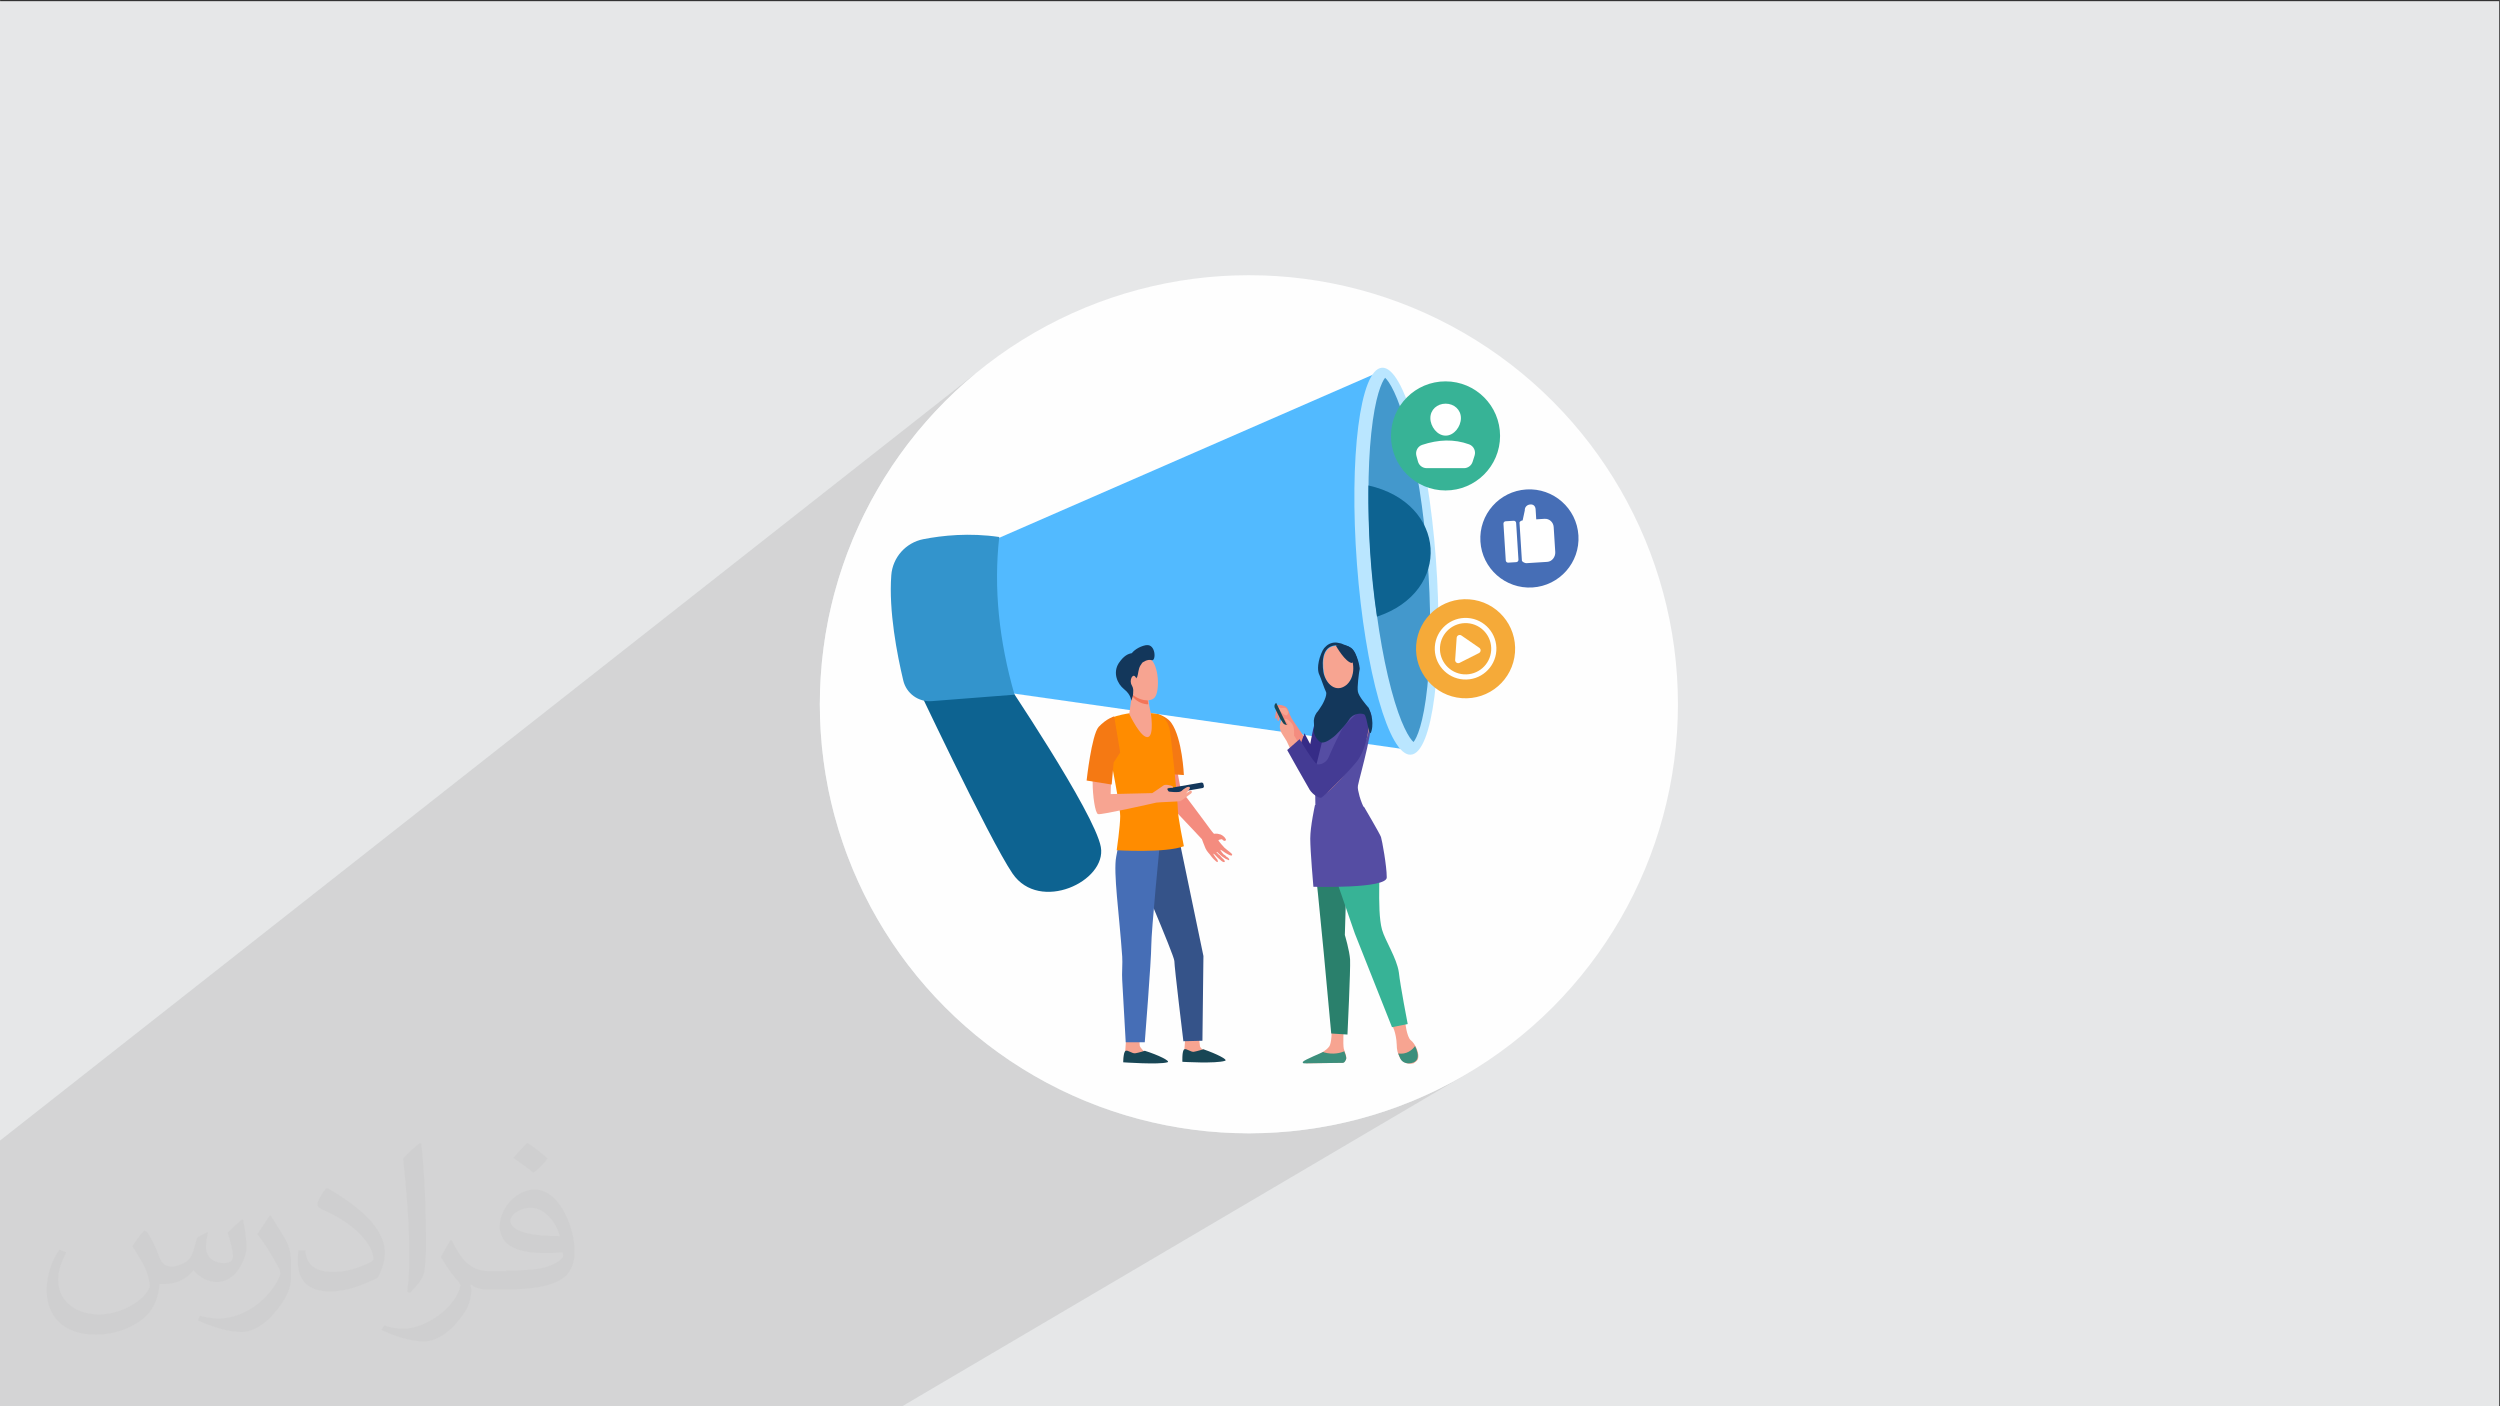 <?xml version="1.0" encoding="UTF-8"?>
<!DOCTYPE svg PUBLIC "-//W3C//DTD SVG 1.1//EN" "http://www.w3.org/Graphics/SVG/1.1/DTD/svg11.dtd">
<!-- Creator: CorelDRAW -->
<svg xmlns="http://www.w3.org/2000/svg" xml:space="preserve" width="3.703in" height="2.083in" version="1.1" style="shape-rendering:geometricPrecision; text-rendering:geometricPrecision; image-rendering:optimizeQuality; fill-rule:evenodd; clip-rule:evenodd"
viewBox="0 0 3703.33 2083.33"
 xmlns:xlink="http://www.w3.org/1999/xlink"
 xmlns:xodm="http://www.corel.com/coreldraw/odm/2003">
 <rect x="0" y="0" width="3703.33" height="2083.33" fill="#333333" stroke="none"/>
 <defs>
  <style type="text/css">
   <![CDATA[
    .fil3 {fill:#FEFEFE}
    .fil12 {fill:#0D6391}
    .fil24 {fill:#13375B}
    .fil18 {fill:#184655}
    .fil25 {fill:#2A806C}
    .fil19 {fill:#355389}
    .fil29 {fill:#362C87}
    .fil26 {fill:#37B396}
    .fil28 {fill:#3C8F7C}
    .fil30 {fill:#443B94}
    .fil20 {fill:#466EB6}
    .fil27 {fill:#554DA3}
    .fil0 {fill:#E6E7E8}
    .fil23 {fill:#F47458}
    .fil16 {fill:#F48C7F}
    .fil21 {fill:#F57913}
    .fil17 {fill:#F7A491}
    .fil22 {fill:darkorange}
    .fil15 {fill:white}
    .fil7 {fill:#0D6391;fill-rule:nonzero}
    .fil11 {fill:#3394CC;fill-rule:nonzero}
    .fil13 {fill:#37B396;fill-rule:nonzero}
    .fil10 {fill:#4398CC;fill-rule:nonzero}
    .fil4 {fill:#466EB6;fill-rule:nonzero}
    .fil8 {fill:#52BAFF;fill-rule:nonzero}
    .fil9 {fill:#BAE6FF;fill-rule:nonzero}
    .fil14 {fill:#F5AA39;fill-rule:nonzero}
    .fil5 {fill:white;fill-rule:nonzero}
    .fil2 {fill:#373435;fill-opacity:0.031}
    .fil1 {fill:#373435;fill-opacity:0.102}
    .fil6 {fill:white;fill-rule:nonzero;fill-opacity:0.412}
   ]]>
  </style>
 </defs>
 <g id="Layer_x0020_1">
  <polygon class="fil0" points="-2.17,1.74 3702.16,1.74 3702.16,2084.93 -2.17,2084.93 "/>
  <polygon class="fil1" points="1333.63,2084.93 -2.17,2084.93 -2.17,1691.28 1445.67,552.85 1422.61,572.83 1400.54,593.87 1379.49,615.95 1359.51,639.01 1340.64,663.02 1322.92,687.94 1306.39,713.74 1291.08,740.35 1277.04,767.76 1264.31,795.92 1252.93,824.78 1242.94,854.31 1234.37,884.48 1227.28,915.23 1221.69,946.54 1217.65,978.35 1215.19,1010.63 1214.36,1043.33 1215.19,1076.04 1217.65,1108.32 1221.69,1140.13 1227.28,1171.44 1234.37,1202.19 1242.94,1232.35 1252.93,1261.89 1264.31,1290.75 1277.04,1318.91 1291.08,1346.31 1306.39,1372.93 1322.92,1398.72 1340.64,1423.65 1359.51,1447.66 1379.49,1470.72 1400.54,1492.8 1422.61,1513.84 1445.67,1533.82 1469.69,1552.69 1494.61,1570.41 1520.4,1586.94 1547.02,1602.25 1574.42,1616.29 1602.58,1629.02 1631.44,1640.4 1660.98,1650.39 1691.14,1658.96 1721.89,1666.06 1753.2,1671.65 1785.01,1675.69 1817.29,1678.14 1850,1678.97 1882.7,1678.14 1914.98,1675.69 1946.8,1671.65 1978.1,1666.06 2008.85,1658.96 2039.02,1650.39 2068.55,1640.4 2097.41,1629.02 2125.57,1616.29 2152.98,1602.25 2179.59,1586.94 "/>
  <path class="fil2" d="M218.02 1825.24c7,11 12,21 16,32 3,7 5,19 21,19 5,0 11,-2 17,-5 7,-3 11,-9 14,-17l6 -21 15 -8 1 1c-2,8 -3,15 -3,21 0,18 15,24 27,24 7,0 13,-3 13,-10 0,-8 -4,-23 -8,-35 7,-7 14,-14 22,-20l1 1c3,15 5,30 5,40 0,10 -4,20 -8,27 -7,14 -20,25 -36,25 -12,0 -25,-6 -34,-17l-1 0c-9,11 -22,20 -43,20l-7 0c-1,14 -4,24 -9,33 -13,25 -50,42 -85.01,42 -49,0 -73.01,-28 -73.01,-66 0,-23 8,-45 19,-60l10 4c-7,14 -12,27 -12,40 0,35 29,52 61,52 31,0 68.01,-20 75.01,-42 -3,-25 -12,-36 -26,-59 5,-8 10,-15 17,-23l1 0 0 0 0 0 0 0 0 0 4.02 1.99 -0.01 0.01zm563.05 -132.01c10,6 20,14 30,23 -6,8 -12,15 -21,21 -10,-8 -20,-15 -30,-22 7,-8 14,-15 21,-22l0 0 0 0 0 0zm5 96.01c-17,0 -30,11 -30,19 0,17 33,23 73.01,23 -5,-20 -22,-42 -43,-42l0 0 0 0 -0.01 0zm-37 93.01c22,0 41,-1 55,-4 16,-4 30,-12 30,-18 0,-2 0,-3 -1,-5 -9,1 -19,1 -29,1 -29,0 -52,-7 -60,-23 -2,-5 -4,-10 -4,-15 0,-16 7,-31 19,-42 10,-9 21,-14 33,-14 20,0 37,17 48,42 6,14 11,30 11,51 0,14 -4,25 -12,34 -16,15 -45,21 -90.01,21l-21 0 0 0 -5 0c-11,0 -19,-2 -25,-7l-1 0c0,3 1,5 1,8 0,10 -3,23 -10,33 -20,30 -42,43 -60,43 -19,0 -42,-7 -63,-17l4 -7c7,3 16,5 29,5 34,0 78.01,-33 84.01,-64 -1,-3 -3,-6 -7,-10 -10,-12 -16,-22 -22,-32 5,-10 10,-18 14,-25l2 0c14,29 28,46 57,46l4 0 0 0 21 0 0 0 0 0 0 0 0 0 -2 -1zm-146.01 31c2,-14 3,-29 3,-43l0 -21c0,-39 -5,-96.01 -9,-133.01 7,-8 17,-17 25,-23l2 1c5,47 7,101.01 7,151.01 0,13 -1,26 -2,35 -1,12 -8,21 -22,35l-3 -1 0 0 0 0 0 0 -1 -1zm-151.02 -62.01c1,18 10,33 41,33 20,0 36,-5 55,-14 3,-2 5,-3 5,-5 0,-12 -9,-27 -24,-41 -14,-13 -34,-25 -51,-32 -6,-3 -8,-5 -8,-8 0,-5 7,-17 13,-24l2 0c20,11 43,27 60,44 15,16 25,33 25,51 0,13 -4,26 -11,38 -23,11 -46,20 -70.01,20 -29,0 -48,-13 -48,-45 0,-3 0,-9 1,-16l10 0 0 0 0 0 0 0 0 0 0 -1 0.01 0zm-52 -52l18 29c7,11 13,22 13,41l0 24c0,19 -12,39 -32,60 -15,14 -29,20 -41,20 -19,0 -40,-6 -65,-17l3 -7c8,2 17,4 28,4 36,0 72.01,-26 88.01,-58 2,-4 3,-7 3,-9 0,-4 -2,-8 -4,-11 -9,-17 -19,-33 -30,-47 6,-9 12,-18 18,-27l2 0 0 0 0 0 0 0 0 0 -1 -2 -0.01 0z"/>
  <circle class="fil3" cx="1850" cy="1043.33" r="635.63"/>
  <g id="_2001689405680">
   <circle class="fil4" transform="matrix(0.032 -0.002 0.002 0.032 2265.6 797.688)" r="2268.75"/>
   <path class="fil5" d="M2245.93 774.68c-0.12,-1.88 -1.76,-3.32 -3.64,-3.2l-11.94 0.75c-1.88,0.12 -3.33,1.76 -3.21,3.64l3.43 54.44c0.12,1.88 1.76,3.33 3.64,3.21l11.94 -0.75c1.88,-0.12 3.33,-1.76 3.21,-3.64l-3.43 -54.44z"/>
   <path class="fil5" d="M2288.02 768.59l-12.31 0.78 -0.92 -14.66c-0.3,-4.73 -2.98,-7.69 -7.7,-7.39l-0.3 0.02c-4.73,0.3 -8.33,4.03 -8.04,8.76l-3.18 14.85c-1.88,0.12 -4.74,1.65 -4.63,3.52l3.52 55.92c0.12,1.88 4.67,4.05 6.54,3.93l2.65 -0.17 28.41 -1.79c7.08,-0.44 12.26,-7.44 11.82,-14.52l-2.34 -37.14c-0.44,-7.08 -6.45,-12.56 -13.52,-12.11z"/>
  </g>
  <path class="fil6" d="M1789.93 1056.65l-406.2 31.66c-13.1,1.02 -24.56,-8.78 -25.58,-21.88l-28.01 -232.43c-1.93,-16.1 10.21,-30.48 26.4,-31.28l412.07 -19.61c13.1,-1.02 24.56,8.78 25.58,21.88l17.62 226.07c1.02,13.1 -8.78,24.56 -21.88,25.58z"/>
  <path class="fil7" d="M1349.66 997.96c0,0 115.8,245.88 150.28,296.2 40.01,58.44 139.83,11.42 130.74,-39.37 -9.09,-50.79 -145.83,-253.05 -145.83,-253.05l-135.2 -3.78z"/>
  <polygon class="fil8" points="1465.09,803.28 2045.99,549.71 2083.42,1110.41 1465.74,1022.3 "/>
  <ellipse class="fil9" transform="matrix(0.04 -0.003 0.003 0.04 2068.54 831.401)" rx="1460.42" ry="7165.63"/>
  <path class="fil10" d="M2093.88 1099.28c-5.74,-4.98 -18.91,-24.89 -32.98,-77.89 -13.63,-51.23 -24.16,-118.24 -29.65,-188.67 -5.49,-70.44 -5.47,-138.27 0.06,-190.99 5.72,-54.55 15.66,-76.25 20.51,-82.06 5.74,4.98 18.91,24.88 32.98,77.89 13.63,51.23 24.16,118.24 29.65,188.68 5.49,70.43 5.47,138.26 -0.06,190.99 -5.69,54.55 -15.61,76.25 -20.51,82.06z"/>
  <path class="fil11" d="M1367.85 798.73c27.83,-5.45 68.04,-9.77 112.34,-3.2 -8.51,76.07 -0.25,154 22.63,233.6l-122.83 9.57c-19.59,1.53 -37.39,-11.4 -41.96,-30.5 -9.13,-38.28 -21.7,-102.9 -17.79,-155.83 1.93,-26.55 21.44,-48.53 47.61,-53.65z"/>
  <path class="fil12" d="M2027.12 719.2c116.22,25.94 125.02,157.06 12.65,194.34 -9.17,-61.6 -13.5,-126.3 -12.65,-194.34z"/>
  <g id="_2001689399392">
   <circle class="fil13" cx="2141.32" cy="645.77" r="80.81"/>
   <path class="fil5" d="M2164.12 619.38c0,12.51 -10.12,25.99 -22.63,25.99 -12.51,-0 -22.63,-13.48 -22.63,-26 0,-12.51 10.12,-21.37 22.63,-21.37 12.51,0 22.63,8.91 22.63,21.37z"/>
   <path class="fil5" d="M2113.35 693.54l55.3 0.01c5.83,0 10.97,-3.76 12.76,-9.31l2.96 -9.31c2.19,-6.8 -1.38,-14.17 -8.06,-16.64 -22.51,-8.22 -45.75,-7.17 -69.59,0.76 -6.68,2.23 -10.36,9.35 -8.54,16.15l2.31 8.46c1.54,5.83 6.84,9.88 12.87,9.88z"/>
  </g>
  <g id="_2001689400832">
   <circle class="fil14" transform="matrix(0.04 0.003 -0.003 0.04 2171.04 961.077)" r="1830.21"/>
   <path class="fil5" d="M2167.94 1006.59c-25.09,-1.71 -44.16,-23.52 -42.45,-48.66 1.72,-25.13 23.53,-44.16 48.66,-42.44 25.09,1.71 44.16,23.52 42.44,48.66 -1.71,25.13 -23.57,44.16 -48.66,42.44zm5.69 -83.41c-20.91,-1.43 -39.06,14.4 -40.49,35.32 -1.43,20.92 14.41,39.06 35.32,40.49 20.91,1.43 39.06,-14.4 40.49,-35.32 1.43,-20.92 -14.41,-39.06 -35.32,-40.49z"/>
   <path class="fil15" d="M2155.59 977.63l2.23 -32.74c0.24,-3.52 4.19,-5.41 7.09,-3.42l26.45 18.25c2.82,1.94 2.53,6.19 -0.53,7.77l-28.69 14.49c-3.14,1.57 -6.79,-0.88 -6.56,-4.35z"/>
  </g>
  <path class="fil16" d="M1809.41 1236.55c-9.65,-2.97 -9.65,-0.74 -11.15,-1.48 -1.48,-0.74 -12.62,-16.34 -12.62,-16.34 0,0 -34.17,-46.04 -36.39,-48.28l-11.14 -59.42 -32.68 0c0,0 13.37,63.87 14.85,67.59 1.48,2.97 55.7,59.42 60.16,64.62 0,0 2.97,8.17 5.2,13.37 2.22,5.2 6.69,8.91 7.42,10.4 0,0 2.97,4.46 8.17,8.91 4.46,3.71 2.22,-2.23 2.22,-2.23 0,0 -6.68,-8.17 -5.94,-8.91 0.74,-0.74 4.46,4.46 8.91,8.17 1.48,0.74 2.22,2.22 3.71,2.97 2.97,2.22 5.94,1.48 2.97,-2.23 -0.74,-0.74 -2.97,-2.97 -3.71,-3.71 -1.48,-1.48 -2.23,-2.97 -3.72,-3.72 -2.22,-2.22 -3.72,-3.72 -3.72,-3.72 0,0 0,-0.74 1.49,0 1.48,1.48 4.46,4.46 7.42,6.69 1.49,0.74 4.46,2.97 4.46,2.97 0,0 5.2,2.22 5.2,2.22 1.48,-1.48 -1.48,-4.46 -3.71,-5.2 -0.74,-1.48 -4.46,-3.71 -4.46,-3.71 0,0 -5.2,-5.94 -4.46,-6.69 0.74,0 4.46,2.97 8.17,5.2 3.71,2.23 8.17,4.46 8.91,2.97 1.48,-1.49 -2.97,-4.46 -2.97,-4.46 0,0 -2.97,-2.22 -3.71,-2.97 -0.74,-0.74 -4.46,-3.72 -4.46,-3.72 0,0 -9.65,-10.4 -8.91,-11.14 0.74,-0.74 3.72,-1.48 5.2,-1.48 0.74,0.74 2.22,2.22 2.97,2.22 0.74,0.74 2.22,0 2.97,-0.74 0.74,-0.74 -2.22,-4.46 -2.22,-4.46 0,0 -2.97,-2.97 -5.2,-3.71l0.74 0 0.02 0.02z"/>
  <path class="fil17" d="M1755.94 1534.38c0,0 -1.48,20.8 -1.48,20.8 -0.74,2.97 -2.22,8.91 -2.22,11.14 0,8.91 39.36,-7.43 30.45,-11.14 -0.74,0 -5.2,-2.97 -5.2,-5.94 -0.74,-4.46 -1.49,-14.11 -1.49,-14.11l-20.8 0 0.74 -0.74 -0.01 0z"/>
  <path class="fil18" d="M1782.67 1554.43c0,0 -9.65,2.97 -14.11,3.71 -4.46,0.74 -11.15,-5.2 -14.11,-3.71 -3.71,1.49 -2.97,18.57 -2.97,18.57 0,0 49.76,2.97 63.13,-1.49 5.2,-1.48 -12.63,-10.4 -31.94,-17.08l0 0 0 0z"/>
  <path class="fil17" d="M1668.3 1536.61c0,0 -1.49,20.8 -1.49,20.8 -0.74,2.22 -2.22,8.91 -2.22,11.14 0,8.91 39.36,-7.43 30.45,-11.14 -0.74,0 -5.94,-5.2 -6.68,-8.17 -0.74,-4.46 0,-11.89 0,-11.89l-20.8 0 0.74 -0.74 0 0z"/>
  <path class="fil18" d="M1695.78 1556.66c0,0 -8.91,2.97 -14.11,3.72 -4.46,0.74 -11.13,-5.2 -14.11,-3.72 -3.72,1.49 -3.72,17.08 -3.72,17.08 0,0 52.73,3.72 65.36,0 5.94,-1.48 -14.11,-11.13 -33.42,-17.08l0 0 -0.01 0z"/>
  <path class="fil19" d="M1731.42 1241.01l16.34 7.42 34.91 167.85 -1.48 125.52 -28.22 0.74c0,0 -13.37,-109.93 -13.37,-118.83 0,-8.17 -60.9,-149.29 -60.9,-149.29l51.25 -33.42 1.49 0 -0.01 0z"/>
  <path class="fil20" d="M1718.06 1249.92c0,0 -12.63,129.23 -12.63,150.78 0,21.54 -9.65,143.34 -9.65,143.34l-28.22 0c0,0 -2.23,-37.13 -5.2,-92.1 -0.74,-8.91 0.74,-25.99 0,-34.91 -4.46,-63.87 -13.37,-124.03 -8.91,-147.8 0.74,-3.71 2.23,-14.11 4.46,-16.34 18.57,-19.31 60.17,-4.46 60.17,-4.46l0 1.49 -0.01 0z"/>
  <path class="fil21" d="M1752.96 1148.16l-34.17 -2.22c0,0 -1.48,-30.45 -1.48,-45.3 0,-17.83 -5.2,-43.82 -2.97,-43.08 5.94,1.48 16.34,6.69 20.8,13.37 16.34,23.03 18.57,77.24 18.57,77.24l-0.74 0 -0 -0.01z"/>
  <path class="fil22" d="M1672.01 1056.81c0,0 -19.31,2.97 -24.51,6.69 -5.94,4.46 -11.89,13.37 -11.89,13.37 0,0 23.77,112.89 23.77,132.2 0,14.85 -5.2,50.5 -5.2,50.5 0,0 72.04,4.46 99.52,-5.94 0,0 -8.91,-43.08 -8.91,-54.22 0,-11.14 -10.4,-113.63 -12.62,-121.07 -2.22,-6.69 -5.94,-17.83 -19.31,-20.8 -13.37,-2.97 -40.85,-0.74 -40.85,-0.74l0 0 0 0z"/>
  <path class="fil17" d="M1677.2 1026.36l-4.46 31.2c0,0 17.83,37.88 28.22,34.17 8.91,-2.97 3.72,-35.65 3.72,-35.65 0,0 -4.46,-17.83 -3.72,-26.74 1.48,-8.91 -23.03,-2.97 -23.03,-2.97l-0.74 0 0 -0z"/>
  <path class="fil23" d="M1700.23 1029.33c1.48,-8.91 -23.03,-2.97 -23.03,-2.97l-0.74 2.97c0.74,1.49 1.48,2.97 2.97,4.46 5.2,5.94 14.11,9.65 21.54,9.65 -0.74,-4.46 -1.49,-9.65 -0.74,-13.37l0 -0.74 0.01 0z"/>
  <path class="fil17" d="M1672.75 981.8c-0.74,0 -5.94,35.65 3.72,46.04 9.65,9.65 27.48,13.37 34.17,5.2 7.43,-8.91 6.69,-47.53 -7.42,-57.93 -14.86,-10.4 -29.71,6.69 -29.71,6.69l-0.74 0 -0.01 0z"/>
  <path class="fil24" d="M1697.26 955.8c-11.15,2.23 -18.57,8.91 -20.8,11.89 -5.2,0.74 -11.89,3.71 -19.31,14.85 -8.91,14.11 -2.22,30.45 8.17,38.62 10.4,8.17 10.4,17.08 10.4,17.08l1.48 -4.46c1.49,-3.72 1.49,-7.42 1.49,-11.14 0,-2.23 -0.74,-4.46 -1.49,-6.69 -2.22,-5.2 5.2,-8.91 7.43,-13.37 1.48,-3.71 1.48,-11.14 4.46,-16.34l2.97 -4.46c0,0 7.42,-5.94 14.11,-3.71 6.69,1.48 5.94,-24.51 -8.17,-22.29l-0.74 0 0 0.02z"/>
  <path class="fil17" d="M1683.89 1009.28c0,4.46 -2.22,8.17 -4.46,8.17 -2.22,0 -4.46,-3.72 -4.46,-8.17 0,-4.46 2.22,-8.18 4.46,-8.18 2.23,0 4.46,3.72 4.46,8.18z"/>
  <path class="fil24" d="M1721.77 1171.93l0.74 2.97c0,1.48 1.48,2.23 2.97,2.23l55.71 -9.65c1.48,0 2.22,-1.48 2.22,-2.97l-0.74 -2.97c0,-1.48 -1.48,-2.23 -2.97,-2.23l-55.7 9.65c-1.48,0 -2.23,1.48 -2.23,2.97z"/>
  <path class="fil17" d="M1642.3 1071.67c6.69,0 12.63,43.08 8.18,47.54 -4.46,4.46 -5.2,57.19 -5.2,57.19l61.65 -1.48 0 0c1.48,-0.74 14.11,-9.65 16.34,-11.15 2.22,-2.22 11.14,-0.74 14.11,1.48 2.22,2.97 -5.2,0.74 -7.43,2.22 -2.23,1.49 1.48,5.2 1.48,5.2 0,0 15.59,2.22 18.57,-0.74 2.97,-2.97 11.14,-8.91 12.62,-5.2 0.74,1.48 -3.71,6.69 -5.94,8.91 2.97,-2.22 6.68,-4.45 7.43,-4.45 2.22,0.74 1.48,3.72 0,4.45 -1.49,0.74 -13.37,10.4 -15.59,11.15 -2.22,0.74 -31.19,1.48 -35.65,2.22 0,0 -81.69,18.57 -86.15,17.08 -4.46,-0.74 -8.18,-27.48 -8.18,-46.79 0,-20.05 3.72,-86.9 23.77,-86.9l0 -0.74 0 0z"/>
  <path class="fil21" d="M1650.47 1061.27c0,0 -11.15,2.97 -23.03,15.59 -10.4,11.88 -17.83,79.46 -17.83,79.46l37.13 5.94 2.97 -32.69 9.65 -14.85 -8.91 -53.48 0 0 0.01 0.01z"/>
  <g id="_2001689389312">
   <path class="fil16" d="M1971.98 1064.57l-3.1 -14.75c0,0 -10.86,6.99 -17.07,16.3 -6.2,9.31 -9.31,35.7 -10.86,36.48 -1.55,0.78 -21.74,-29.5 -24.84,-34.15 -4.65,-6.2 -6.2,-12.42 -8.54,-17.85 -2.33,-5.43 -11.64,-6.98 -15.52,-6.21 -3.88,0.78 4.65,15.52 4.65,15.52 0,0 20.96,37.26 28.72,57.44 6.98,20.18 29.5,30.27 32.6,27.17 3.89,-3.1 13.96,-79.95 13.96,-79.95l0 0 0.01 0.01z"/>
   <path class="fil17" d="M1907.57 1053.7c0,0 -0.78,-3.88 -3.11,-4.65 -2.32,-0.78 -6.2,0 -6.98,0 0,0 -4.65,-2.33 -4.65,-2.33l3.88 6.99c0,0 7.76,8.54 10.09,5.43 2.33,-3.1 1.55,-5.43 1.55,-5.43l-0.77 0 -0.01 -0.01z"/>
   <path class="fil16" d="M1891.26 1046.71c0,0 -2.33,13.97 -2.33,16.3 0.78,3.1 2.33,1.55 2.33,0.78 1.55,-2.33 2.33,-11.64 2.33,-11.64l-3.11 -6.2 0.77 0.78 0 -0.01z"/>
   <path class="fil16" d="M1896.7 1058.35c0,0 -1.55,8.54 -2.33,9.32 -0.77,0.77 -2.32,0 -2.32,-1.55 0,-1.55 1.55,-12.42 1.55,-12.42l3.1 3.88 0 0.77 0 -0z"/>
   <path class="fil18" d="M1904.45 1082.42l4.66 -2.33 -18.63 -38.81 0 0c-2.33,1.55 -3.11,3.88 -2.33,6.98l17.07 34.15 -0.77 0z"/>
   <path class="fil17" d="M2081.43 1513.2c0,0 2.32,23.29 8.54,27.94 6.21,4.66 13.97,20.18 10.09,28.72 -1.55,2.32 -3.88,3.88 -6.21,5.43 -8.54,2.33 -17.07,-1.55 -20.96,-10.09 -2.33,-4.65 -3.88,-10.09 -3.88,-17.85 -0.78,-18.63 -6.98,-28.72 -6.98,-28.72l20.18 -5.43 -0.78 0 0.02 0z"/>
   <path class="fil17" d="M1990.61 1522.52c0,0 -1.55,23.29 0,31.05 0.78,3.89 5.44,12.42 3.11,16.3 -2.33,3.88 -4.66,4.65 -4.66,4.65l-53.56 0.77c-3.1,0 -0.78,-1.55 1.55,-3.89 3.89,-3.1 6.99,-4.65 19.41,-10.86 0.78,-0.78 3.88,-2.33 4.65,-3.11 2.33,-1.55 5.44,-3.88 7.76,-6.98 3.89,-4.66 3.89,-24.84 3.89,-24.84l17.85 -4.66 0 1.55 -0 0.01z"/>
   <path class="fil25" d="M1948.7 1209.72c0,0 -6.98,38.04 -2.32,63.65 4.65,24.83 25.61,257.69 25.61,257.69l24.07 1.55c0,0 4.65,-97.03 3.88,-110.99 -0.78,-13.19 -7.76,-36.48 -7.76,-36.48l2.33 -78.39 -29.5 -103.24 -15.52 6.21 -0.78 0 0 -0z"/>
   <path class="fil26" d="M2018.56 1201.17c0,0 18.63,27.94 23.29,51.23 4.66,23.29 -3.1,94.7 5.44,124.96 4.65,16.3 21.74,41.92 24.84,62.87 2.32,20.96 13.19,76.84 13.19,76.84l-23.29 4.66 -55.11 -138.94 -43.47 -125.74 -10.87 -64.42 66.75 8.54 -0.77 0 -0 0.01z"/>
   <path class="fil27" d="M2003.04 1042.05c0,0 16.3,1.55 26.39,12.42 10.09,10.87 -15.52,96.25 -17.85,109.44 -0.78,3.89 0.77,9.31 2.32,15.52 3.89,13.98 12.42,29.5 12.42,29.5 0,0 -61.32,11.64 -77.62,0 0,0 -1.55,-97.03 0,-107.12 1.55,-9.31 16.3,-48.9 20.18,-52.78 3.88,-3.88 34.15,-7.76 34.15,-7.76l0 0.78 0.01 -0z"/>
   <path class="fil17" d="M2026.32 1063.01c-1.55,-4.65 -6.98,-6.98 -11.64,-5.43 -6.2,2.32 -14.74,7.76 -19.41,17.07 -6.99,14.74 -31.83,65.98 -39.59,67.53 -7.76,1.55 -38.81,-52.78 -38.81,-52.78 0,0 0.78,-9.31 -1.55,-14.75 -2.32,-5.43 -10.87,-11.64 -11.64,-9.31 -1.55,1.55 4.66,6.98 4.66,7.76 0,0.78 -2.33,1.55 -5.44,0 -3.1,-1.55 -4.65,-6.2 -4.65,-6.2 0,0 -5.43,9.31 0,18.63 5.43,8.54 7.76,12.42 7.76,12.42 0,0 36.48,80.72 49.68,81.5 12.42,0.78 83.83,-78.39 71.41,-115.65l-0.78 -0.78 0 -0.01z"/>
   <path class="fil17" d="M1995.28 1009.45c0,0 0,0.77 0,2.33 0.77,6.2 5.43,25.61 8.54,31.05 3.1,6.2 -11.64,27.17 -26.39,24.84 -4.66,-0.78 3.88,-19.41 3.1,-20.96 -0.78,-3.89 -1.55,-8.54 -3.1,-13.98 -0.78,-3.1 -0.78,-6.2 -1.55,-8.54 -1.55,-7.76 -3.11,-14.74 -3.11,-14.74l21.74 0.78 0.78 -0.78 -0.01 0z"/>
   <path class="fil23" d="M1995.28 1011.01c0,-1.55 0,-2.33 0,-2.33l-21.74 -0.78c0,0 1.55,6.21 3.11,14.75 0.78,3.1 0.78,5.43 1.55,8.54 3.1,-0.78 6.98,-2.32 10.86,-5.43 3.89,-3.1 6.21,-7.76 7.77,-11.64 0,-1.55 -0.78,-2.32 -0.78,-3.1l-0.77 0 0.01 0z"/>
   <path class="fil17" d="M1982.07 956.67c0,0 9.32,1.55 15.52,9.32 6.21,8.54 13.2,34.15 -2.32,48.9 -16.3,13.98 -31.83,-1.55 -34.15,-18.63 -2.33,-17.07 -2.33,-40.36 21.73,-39.59l-0.78 0 0 0z"/>
   <path class="fil24" d="M1978.97 956.67c0,0 13.97,24.84 24.06,25.61 10.09,0.78 11.64,13.98 11.64,13.98 0,0 -3.88,-30.27 -13.19,-36.48 -10.09,-6.2 -21.74,-3.87 -21.74,-3.87l-0.78 0.77 0.01 0z"/>
   <path class="fil17" d="M1999.15 988.5c-0.77,4.65 0.78,8.54 3.89,9.31 3.1,0.78 5.43,-2.32 6.2,-6.98 0.78,-4.65 -0.77,-8.54 -3.87,-9.31 -3.11,-0.78 -5.44,2.33 -6.22,6.99z"/>
   <path class="fil28" d="M2070.56 1560.55c13.19,2.32 21.74,-5.44 25.61,-10.87 3.1,6.2 5.43,13.97 3.1,19.41 -2.33,4.65 -7.76,6.2 -12.42,6.2 -5.44,0 -10.09,-2.33 -12.42,-6.98 -0.78,-2.33 -2.33,-4.65 -3.11,-7.76l-0.78 0 0.01 0z"/>
   <path class="fil28" d="M1961.12 1559c13.96,3.88 24.83,0.78 30.27,-1.55 1.55,4.65 3.89,9.31 2.33,12.42 -1.55,3.88 -3.11,4.65 -4.66,4.65 -13.19,0 -47.34,0.77 -57.44,0.77 -1.55,0 -2.33,-1.55 -1.55,-2.33 2.32,-3.1 29.5,-13.97 30.27,-14.74l0.78 0.78 0.01 -0z"/>
   <path class="fil27" d="M2003.81 1186.43l17.07 9.32c0,0 23.29,39.59 24.84,44.24 1.55,4.65 8.54,42.69 8.54,59.76 0.78,17.07 -108.67,13.97 -108.67,13.97 0,0 -4.66,-52.79 -4.66,-71.41 0,-17.85 6.98,-49.67 6.98,-49.67l55.11 -6.22 0.78 0 0 -0z"/>
   <path class="fil29" d="M1970.44 1049.82l-3.89 0c0,0 -10.87,5.44 -15.52,12.42 -4.65,6.98 -10.09,40.36 -10.09,40.36l-8.54 -16.3 -6.2 17.07 23.29 31.83 20.96 -85.38 1.55 0 -1.56 0 0 -0.01zm0 0l0 0 0 0z"/>
   <path class="fil30" d="M1925.41 1095.61c0,0 20.96,34.93 25.61,36.48 4.65,1.55 13.96,-2.33 17.07,-10.09 3.1,-7.76 18.63,-41.14 22.51,-45.8 3.11,-3.88 20.18,-20.18 20.18,-20.18 0,0 8.54,-3.11 13.19,0.78 4.66,4.65 5.44,-0.78 4.66,10.87 -0.78,11.64 -4.66,43.47 -19.41,61.31 -14.74,17.85 -48.12,51.23 -52.01,52.79 -3.88,0.78 -12.42,-4.65 -17.07,-11.64 -3.88,-6.21 -33.38,-59 -33.38,-59l18.63 -16.3 0 0.77 0.02 -0.02z"/>
   <path class="fil24" d="M2027.1 1048.26c-3.89,-4.65 -13.97,-16.3 -15.52,-23.29 -1.55,-6.98 1.55,-27.17 2.32,-33.38 0.78,-6.21 -3.88,-18.63 -5.43,-21.74 -1.55,-3.87 -3.89,-6.98 -7.76,-10.09 -3.11,-3.1 -8.54,-3.87 -13.2,-6.2 -1.55,-0.77 -4.65,-0.77 -6.98,-1.55 -6.2,-0.78 -12.42,1.55 -16.3,5.44 -3.89,3.1 -6.2,7.76 -9.31,17.07 -4.65,16.3 -1.55,23.29 0,26.39 1.55,3.1 6.98,19.41 9.31,24.06 2.32,4.65 -4.66,18.63 -9.31,24.84 -1.55,2.32 -3.1,4.65 -4.65,6.2 -3.11,4.65 -4.66,10.09 -3.89,15.52 0,3.11 0.78,6.22 0,8.54 -1.55,4.66 2.33,13.97 8.54,18.63 5.43,4.65 16.3,-3.88 19.41,-6.2 3.88,-2.33 18.63,-17.86 24.06,-26.39 5.43,-9.31 17.85,-10.09 22.51,-7.77 4.66,2.33 6.99,39.59 10.87,24.06 3.89,-14.74 -2.32,-31.05 -5.43,-35.7l0.76 1.55 0 0zm-31.82 -34.15c-16.3,13.97 -31.83,-1.55 -34.93,-18.63 -2.33,-17.07 -1.55,-40.36 21.73,-39.59 0,0 9.32,1.55 15.52,9.31 6.21,8.54 13.2,34.15 -2.32,48.9l0 0 0 0.01z"/>
  </g>
 </g>
</svg>

